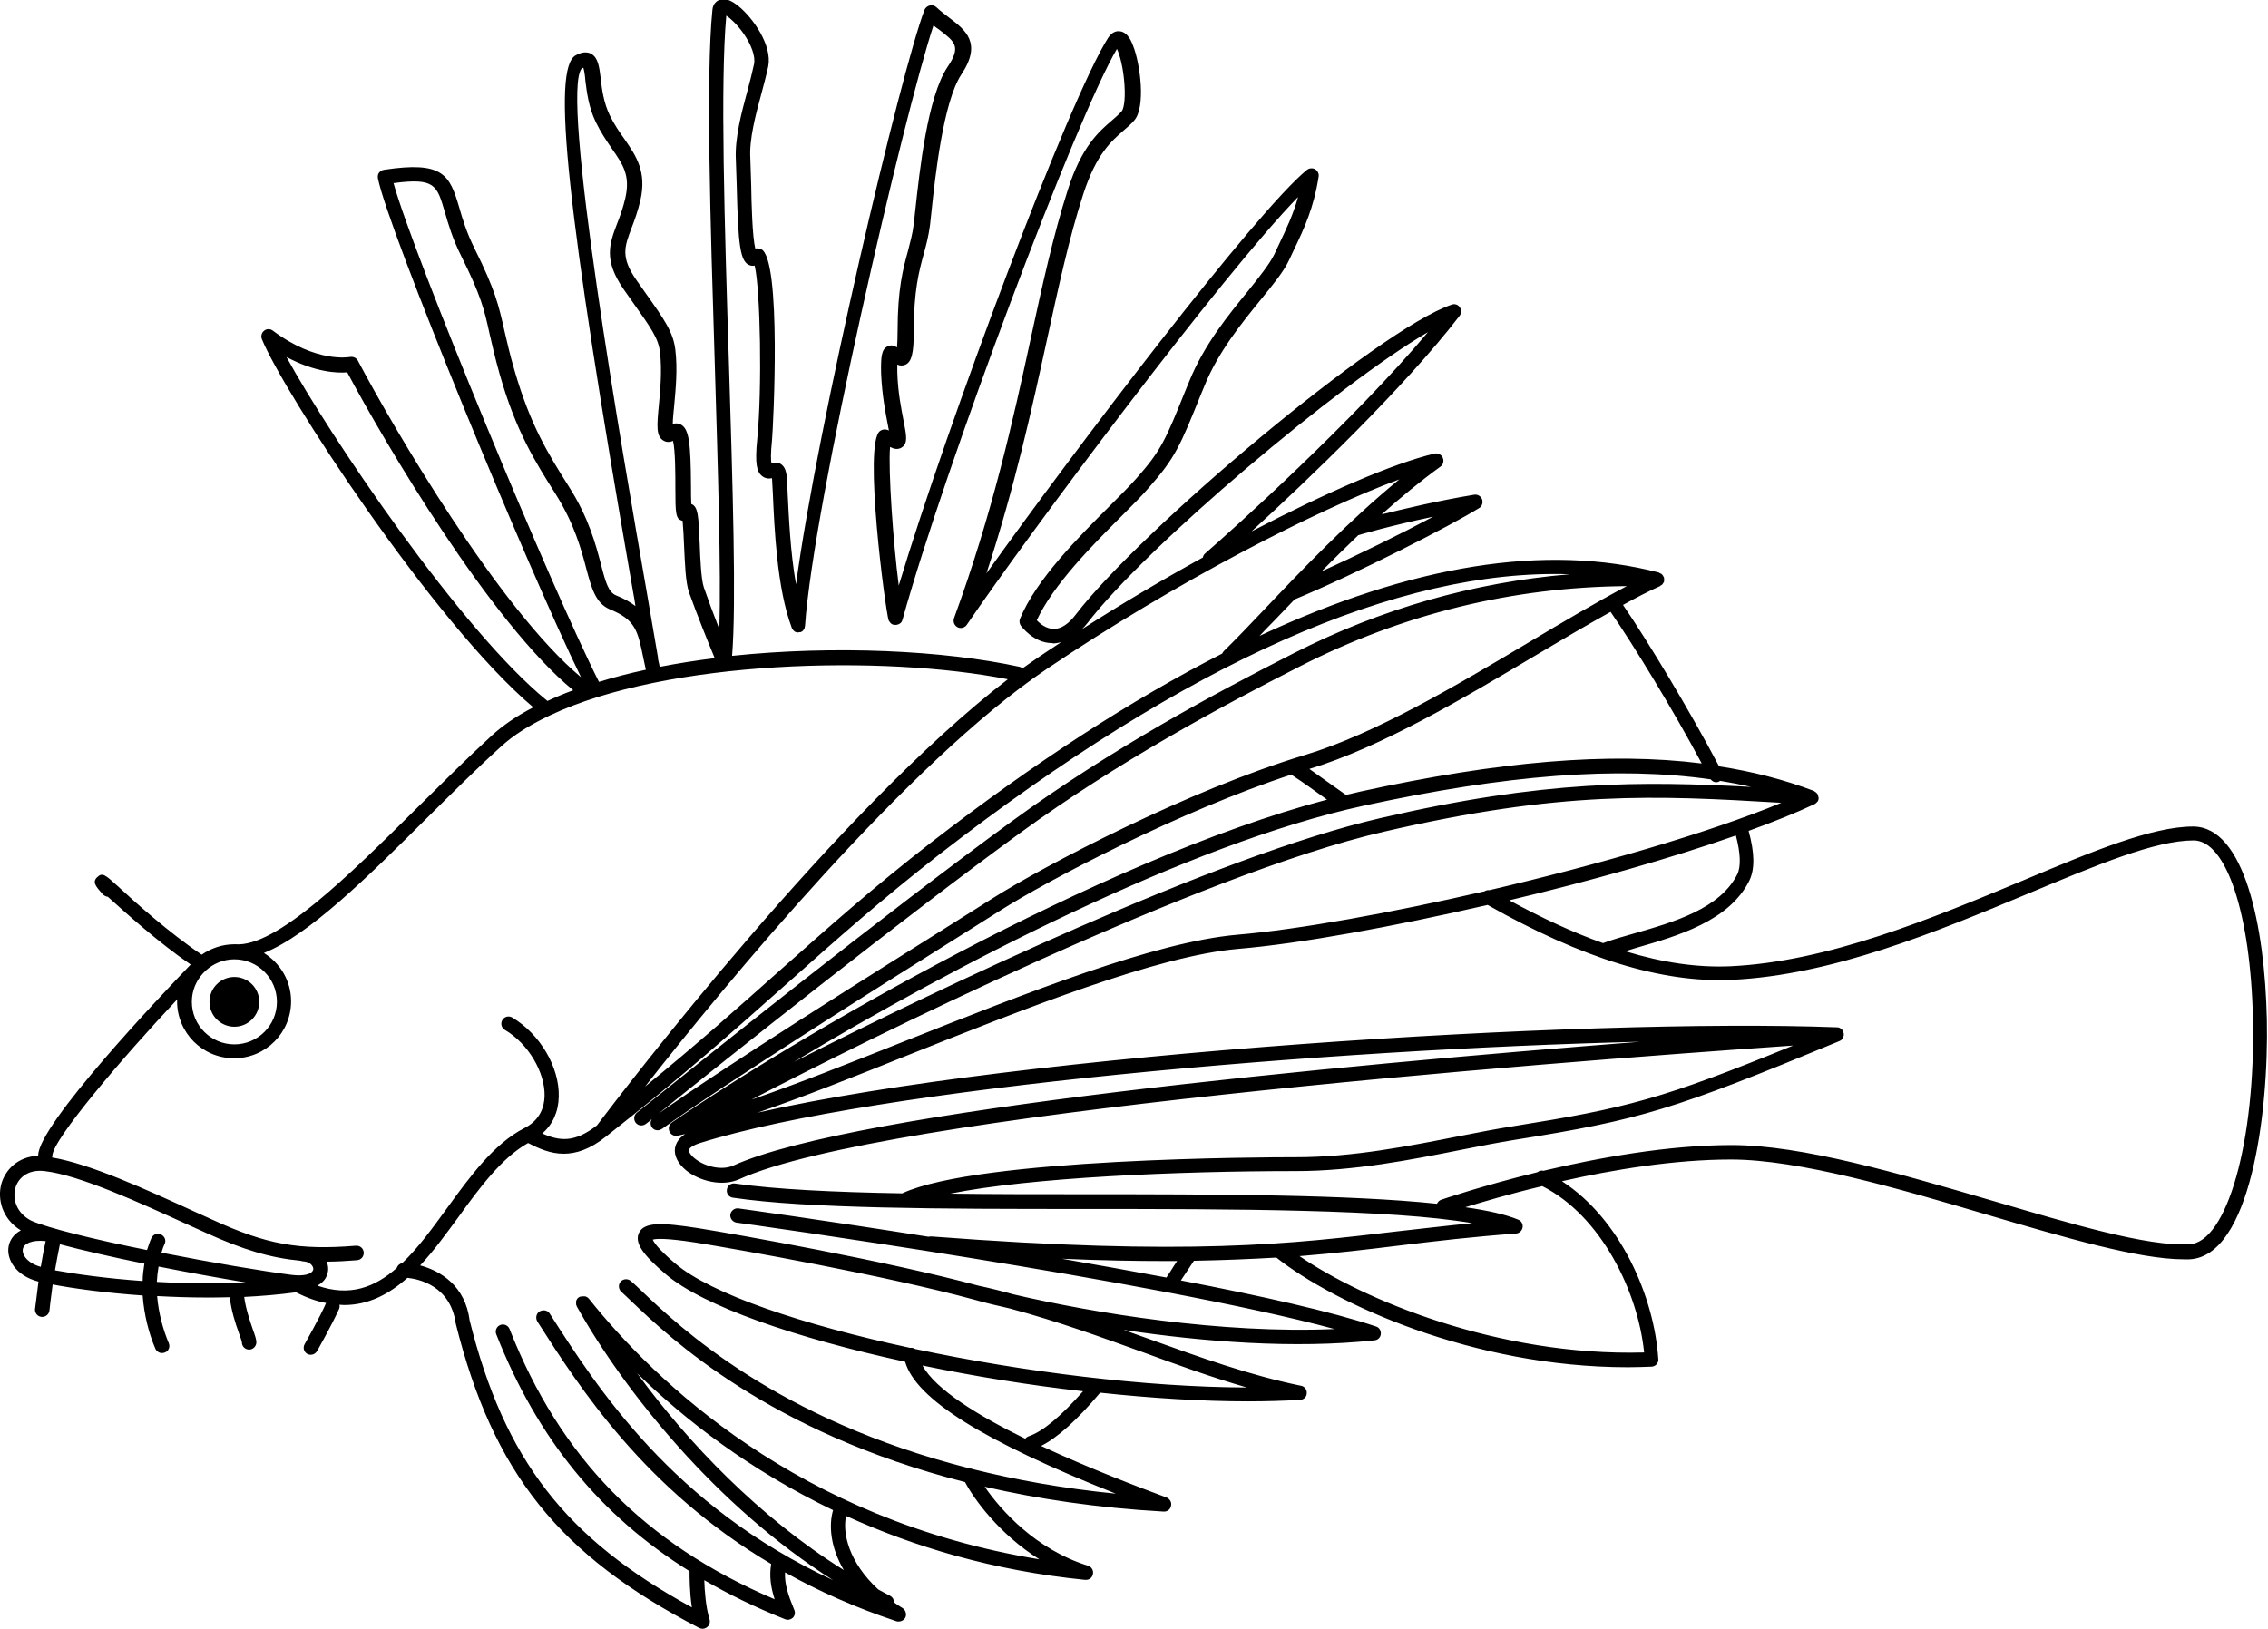<?xml version="1.0" encoding="utf-8"?>
<!-- Generator: Adobe Illustrator 25.2.0, SVG Export Plug-In . SVG Version: 6.00 Build 0)  -->
<svg version="1.1" id="Layer_1" xmlns="http://www.w3.org/2000/svg" xmlns:xlink="http://www.w3.org/1999/xlink" x="0px" y="0px"
	 viewBox="0 0 783.8 563.1" style="enable-background:new 0 0 783.8 563.1;" xml:space="preserve">
<g>
	<path d="M81,337.7c4.7,0,8.6,3.8,8.6,8.6c0,4.7-3.8,8.6-8.6,8.6c-4.7,0-8.6-3.8-8.6-8.6C72.4,341.5,76.3,337.7,81,337.7z"/>
	<path d="M7.2,425.3c-2.5,1.3-3.8,3.4-4.2,5.4C2.1,435.2,5.4,441,13.3,443c-0.7,5.3-1.1,9.2-1.2,9.5c-0.1,1.4,0.9,2.6,2.3,2.7
		c0.1,0,0.2,0,0.2,0c1.3,0,2.4-1,2.5-2.3c0-0.1,0.4-3.8,1.1-8.9c7.3,1.4,18.3,2.9,31.1,3.8c0.5,6.8,2.2,13.3,4.4,18.4
		c0.4,0.9,1.3,1.5,2.3,1.5c0.3,0,0.7-0.1,1-0.2c1.3-0.5,1.9-2,1.3-3.3c-1.9-4.5-3.5-10.2-4-16.2c5.5,0.3,11.2,0.5,17.1,0.5
		c2.7,0,5.3,0,8-0.1c0.5,4.6,2,9.2,3.2,12.5c0.4,1.2,1,2.7,1,3.1c0,1.4,1.1,2.5,2.5,2.5c1.4,0,2.5-1.2,2.5-2.5c0-1-0.4-2.2-1.3-4.7
		c-1-2.9-2.4-7.1-2.9-11c6-0.3,12-0.8,17.9-1.6c3.7,1.9,7.1,3.1,10.4,3.7c0,0,0,0,0,0c-2.4,5.5-7.4,14.1-7.4,14.2
		c-0.7,1.2-0.3,2.7,0.9,3.4c0.4,0.2,0.8,0.3,1.2,0.3c0.9,0,1.7-0.5,2.2-1.3c0.2-0.4,5.1-9,7.6-14.6c0.2-0.5,0.2-1,0.1-1.4
		c0.5,0,1.1,0.1,1.6,0.1c8.5,0,15.6-3.8,21.9-9.4c3.9,0.4,14.9,2.7,16.7,15.8c12.9,51.6,35.7,80.1,84.1,105.2
		c0.4,0.2,0.8,0.3,1.2,0.3c0.6,0,1.1-0.2,1.6-0.6c0.8-0.6,1.1-1.7,0.8-2.7c-1.3-4.2-1.7-9.8-1.8-13.5c8.6,5,17.9,9.5,27.9,13.5
		c0.3,0.1,0.6,0.2,0.9,0.2c0.7,0,1.3-0.3,1.8-0.7c0.7-0.7,0.9-1.8,0.5-2.7c-2.1-5.1-3.4-8.9-3.2-13c11.4,6.4,24.1,12.1,38.5,16.9
		c0.3,0.1,0.5,0.1,0.8,0.1c0.9,0,1.8-0.5,2.3-1.4c0.5-1.1,0.1-2.5-0.9-3.2c-1.1-0.7-2.1-1.3-3-2c0-0.9-0.5-1.8-1.4-2.3
		c-1.4-0.7-2.8-1.5-4.1-2.2c-10.2-9.4-12.4-19.5-11.1-25.4c23.3,10.6,50.7,18.9,82.6,22.1c0.1,0,0.2,0,0.3,0c1.2,0,2.2-0.8,2.4-2
		c0.3-1.3-0.5-2.5-1.7-2.9c-18.1-5.6-30.2-19.3-35.7-27.3c18.3,4.2,38.8,7.3,61.9,8.6c0,0,0.1,0,0.1,0c1.2,0,2.2-0.8,2.4-2
		c0.3-1.2-0.4-2.4-1.6-2.9c-9.2-3.4-26.6-10-43.3-17.8c5.7-2.9,12.4-8.9,20.4-18.4c17.8,1.9,35.3,3,51.2,3c6.2,0,12.2-0.2,17.9-0.5
		c1.3-0.1,2.3-1.1,2.3-2.3c0.1-1.3-0.8-2.4-2-2.6c-18-3.7-34.8-9.8-52.6-16.2c-2.9-1-5.8-2.1-8.7-3.1c27.4,4.1,59,6.6,86.7,3.6
		c1.2-0.1,2.1-1,2.2-2.2s-0.6-2.3-1.7-2.6c-14.9-5-39.7-10.6-67.4-15.9l0.4-0.6c1.8-2.7,3.2-4.8,4.1-6.2c10.5-0.2,19.9-0.6,28.5-1.1
		c19.8,15.7,67.6,37.9,121.5,37.9c2.7,0,5.4-0.1,8.1-0.2c0.7,0,1.3-0.3,1.8-0.8c0.4-0.5,0.7-1.2,0.6-1.8
		c-1.4-21.6-13.1-48.4-33.3-61.5c17.7-4,38.9-7.5,58.4-7.5c23.6,0,58.2,10.1,88.6,19.1c26.9,7.9,52.4,15.4,67.9,15.4
		c0.7,0,1.3,0,1.9,0c21-0.9,27.5-50.1,26.8-83c-0.7-32.2-7.8-66.6-25.5-66.6c-14.2,0-34.9,8.6-58.9,18.7
		c-31.5,13.1-67.1,28-101,29.6c-11.2,0.5-23.3-1.2-36.3-5.2c1.3-0.4,2.6-0.8,3.9-1.2c14.2-4.1,31.9-9.2,38.9-23.1
		c2-4,1.9-9.7-0.2-17.3c8.6-3.1,16.3-6.2,22.7-9.2c0.1,0,0.1-0.1,0.2-0.1c0.3-0.2,0.6-0.4,0.8-0.7c0.1-0.1,0.1-0.1,0.2-0.2
		c0.2-0.3,0.3-0.7,0.3-1.1c0-0.1,0-0.1,0-0.1c0,0,0-0.1,0-0.1c0-0.1-0.1-0.1-0.1-0.2c0-0.4-0.2-0.7-0.3-1c0-0.1-0.1-0.2-0.1-0.2
		c-0.3-0.3-0.6-0.6-1-0.8c0,0,0,0-0.1-0.1c-10.3-3.9-21.1-6.7-32.8-8.5c-10.2-19.4-24.7-43.4-33.2-55.8c4.4-2.4,8.7-4.7,12.8-6.5
		c0,0,0.1,0,0.1-0.1c0.1-0.1,0.2-0.2,0.3-0.2c0.1-0.1,0.3-0.2,0.4-0.3c0.1-0.1,0.1-0.2,0.2-0.3c0.1-0.2,0.2-0.3,0.3-0.5
		c0-0.1,0.1-0.1,0.1-0.2c0,0,0-0.1,0-0.1c0-0.2,0-0.4,0-0.6c0-0.1,0-0.2,0-0.3c0,0,0-0.1,0-0.1c0-0.2-0.1-0.5-0.3-0.7
		c0,0,0-0.1,0-0.1c-0.2-0.3-0.4-0.5-0.6-0.7c-0.1-0.1-0.1-0.1-0.2-0.1c-0.2-0.1-0.4-0.2-0.6-0.3c0,0-0.1,0-0.1-0.1
		c-39.1-10.1-85.3-2.7-138,21.9c1.6-1.7,3.3-3.5,5.2-5.4c2.2-2.3,4.5-4.7,6.9-7.2c21.7-9,54-25.5,63.8-31.6c1-0.6,1.4-1.9,1-3
		c-0.4-1.1-1.6-1.8-2.7-1.6c-12.7,2.1-24.3,4.9-32,6.8c6.6-5.9,13.4-11.5,20.3-16.5c1-0.7,1.3-2,0.8-3.1c-0.5-1.1-1.7-1.7-2.9-1.4
		c-14.3,3.4-37.5,13.5-63.2,26.9c19.4-17.7,52.9-49.8,71.9-74.5c0.7-0.9,0.7-2.1,0.1-3c-0.6-0.9-1.8-1.3-2.8-0.9
		c-25.3,8.5-108,78.4-129.9,107.1c-2.5,3.3-5.1,5-7.6,5c0,0,0,0,0,0c-2.6,0-4.8-1.8-5.9-3c5.7-12.3,19.2-25.9,29.2-35.9
		c3.8-3.8,7.1-7.1,9.5-9.9c9.2-10.4,10.9-14.6,18-32.2l1.2-2.9c4.8-11.9,13-21.9,19.5-29.9c4.3-5.3,8-9.8,9.8-13.7l1.5-3.2
		c3.8-7.9,7-14.8,8.7-25.6c0.2-1-0.3-2-1.2-2.6c-0.9-0.5-2-0.4-2.8,0.2c-17.5,14.2-80.3,96.8-110.8,139.5
		c9.8-29.9,15.6-56.4,20.8-80.2c4-18.3,7.7-35.6,12.7-51c4.5-13.8,9.7-18.2,13.8-21.8c1.4-1.2,2.7-2.3,3.8-3.6
		c4-4.6,2.1-19.6-0.5-26c-0.4-1.1-1.8-4.6-4.6-4.8c-0.9-0.1-2.5,0.1-3.9,2.2c-13.7,21.5-55.6,133.6-72.4,189.4
		c-1.9-14.7-3.7-39.9-3-47.9c1.3,0.7,2.7,1,4,0.2c2.2-1.4,1.7-4,0.7-9.1c-0.8-4.2-2-9.9-2.2-16.9c0-1.1,0-2,0-2.7
		c0.8,0.4,1.7,0.5,2.7,0.1c2.2-0.9,3-3.8,3-11.7c0-14,1.8-20.6,3.4-26.5c0.9-3.2,1.7-6.3,2.2-10.1l0.5-4.6
		c1.3-12.3,4.1-38,10.3-47.4c7.3-10.9,1.5-15.4-4.2-19.7c-1.4-1.1-2.9-2.2-4.4-3.6c-0.6-0.6-1.5-0.8-2.3-0.6
		c-0.8,0.2-1.5,0.8-1.8,1.5c-8.1,21.2-37.1,143.6-44.4,198.6c-2-11.2-2.5-23.7-2.9-31.5c-0.1-2.9-0.2-5.1-0.4-6.4
		c-0.1-0.6-0.3-2.5-1.8-3.6c-1.2-0.9-2.6-0.6-3.4-0.4c-0.2-1-0.3-3.2,0.2-8c0.4-4.2,3.4-62.9-3.8-66c-0.5-0.2-1.2-0.3-2-0.2
		c-1-4.3-1.3-15.5-1.4-22c-0.1-3.6-0.2-6.9-0.3-9.2c-0.4-6.5,1.8-14.9,3.8-22.2c0.9-3.4,1.8-6.7,2.4-9.6c1.4-7.2-5.2-16.6-10.2-20.7
		c-2.8-2.3-5-3-6.8-2.2c-0.6,0.3-2.1,1.1-2.3,3.4c-2.3,22.9-0.7,73.2,0.8,121.8c1.1,36.8,2.2,71.9,1.6,92.3
		c-1.9-4.8-4-10.5-5.4-14.6c-0.9-2.9-1.2-9.7-1.4-15c-0.4-9.4-0.5-12.8-2.9-13.7c-0.1-1.7-0.1-4-0.1-6.1
		c-0.1-14.8-0.6-19.9-3.6-21.4c-0.9-0.4-1.8-0.5-2.7-0.1c0-1.7,0.3-4.3,0.5-6.5c0.5-5.5,1.2-12.4,0.4-19.1
		c-0.7-6.1-3.7-10.4-10.3-19.7l-3.1-4.4c-5.6-8-4.2-11.6-1.7-18.2c1-2.6,2.1-5.6,3-9.4c2.3-10-1.5-15.4-5.4-21.1
		c-1.8-2.5-3.6-5.1-5.2-8.4c-2.1-4.4-2.7-9-3.1-12.7c-0.5-4-0.9-7.2-3.3-8.5c-2.2-1.2-4.5,0.1-5.3,0.5c-8.4,4.4-3.3,53,19.8,185.6
		c0.3,1.7,0.6,3.2,0.8,4.8c-1.7-1.3-3.9-2.6-6.7-3.7c-2.6-1.1-3.6-4.4-5.2-10.7c-1.8-6.8-4.2-16.1-11.1-26.9
		c-7.2-11.4-13.3-21.2-18.8-40.2c-1.7-5.8-2.6-10-3.5-13.8c-1.9-8.4-3.1-13.9-10.3-28.3c-2.8-5.6-4.2-10.4-5.3-14.2
		c-3.3-11.3-5.6-16.1-26-13c-0.7,0.1-1.3,0.5-1.7,1s-0.5,1.2-0.4,1.9c3.4,17.6,51.4,134,70.2,172.5c-28.4-23.7-65-86.5-77.1-109.4
		c-0.5-1-1.6-1.5-2.8-1.3c-0.1,0-11.5,2.2-26.6-9.1c-0.9-0.7-2.1-0.7-3,0c-0.9,0.7-1.2,1.9-0.8,2.9c7.1,17.7,59.2,98.1,93.8,127.3
		c-5.6,2.9-10.5,6.2-14.5,9.9c-8.3,7.6-17,16.3-25.4,24.6c-24.1,23.9-49,48.5-63.1,47.4c0,0,0,0-0.1,0c-0.1,0-0.1,0-0.2,0
		c-4.2,0-8.1,1.4-11.3,3.6c-11.4-7.7-23.2-18.3-28.9-23.6c-4.5-4.1-5.4-4.9-7.2-3.2c-1.8,1.7-0.5,3.2,1.9,5.9
		c0.5,0.5,1.1,0.8,1.8,0.9c0,0,0.1,0.1,0.1,0.1c5.7,5.1,17.1,15.5,28.5,23.3c-10.1,10.5-52.7,55.4-52.7,66c0,0,0,0.1,0,0.1
		c-7,0.3-11.3,4.8-12.7,9.6C-1,414.4,0.7,421.3,7.2,425.3z M70.2,336.4c0.3-0.3,0.6-0.6,0.9-0.9c2.6-2.4,6.1-3.9,9.9-3.9
		c8.1,0,14.7,6.6,14.7,14.7s-6.6,14.7-14.7,14.7s-14.7-6.6-14.7-14.7C66.3,342.4,67.8,339,70.2,336.4z M198.1,238.6
		c-3.1,1.1-6.1,2.4-8.9,3.7c-29.6-23.9-75.6-92.1-90.2-118.9c9.9,5.3,17.6,5.6,21,5.3C133,153.1,169.5,215.1,198.1,238.6z
		 M222.3,227.3c0.3,1.3,0.6,2.7,0.9,4.2c-5.6,1.2-11,2.6-16.2,4.2C190.4,202.9,142.8,88.1,136,63.3c14.3-1.9,15,0.7,17.7,9.9
		c1.2,4.1,2.6,9.1,5.6,15.1c6.9,13.8,8.1,18.8,9.9,27.1c0.9,3.8,1.8,8,3.5,14c5.6,19.7,12.3,30.3,19.4,41.5
		c6.4,10.2,8.8,19.1,10.5,25.6c1.8,6.7,3.2,12,8.1,14.1C219.6,214.2,220.4,218,222.3,227.3z M247,227.5c-6.5,0.8-12.8,1.8-19,3
		c-0.2-0.9-0.4-1.8-0.6-2.7c0-0.2,0-0.3,0-0.5c-1-5.8-2.4-13.8-4-23.3c-8.2-47.1-30-172.3-22.3-180.4c0.2-0.1,0.3-0.1,0.5-0.2
		c0.3,0.9,0.6,2.9,0.7,4.5c0.5,3.9,1.1,9.1,3.6,14.3c1.8,3.7,3.8,6.6,5.5,9.1c3.9,5.6,6.5,9.3,4.7,17.2c-0.8,3.4-1.8,6.2-2.8,8.7
		c-2.7,7.1-4.8,12.7,2.3,22.9l3.1,4.4c6.3,8.9,8.9,12.5,9.4,17.4c0.7,6.2,0.1,12.8-0.4,18.1c-0.7,7.2-1,10.8,1.6,12.3
		c1,0.6,2.1,0.6,3.3,0.1c0.8,3.4,0.8,11.8,0.8,16.1c0,9.2,0.1,10.9,2.4,11.5c0,0,0.1,0,0.1,0c0.2,2.1,0.4,5.7,0.5,8.4
		c0.3,6.3,0.5,12.8,1.7,16.3C240.6,211.8,245,222.7,247,227.5z M364,222.4c0.9,0,1.8-0.2,2.7-0.4c-2.6,1.7-5.2,3.4-7.7,5.1
		c-1.8,1.2-3.7,2.6-5.6,3.9c-0.3-0.2-0.6-0.4-1-0.5c-26.2-5.7-64-7.5-99.4-3.8c1.5-18.3,0.2-58.7-1.1-101.5
		c-1.5-47.5-3-96.7-0.9-119.8c1.4,0.9,3.7,3,5.9,6.1c2.8,4,4.2,8,3.7,10.6c-0.6,2.8-1.4,6-2.3,9.3c-2.1,7.7-4.4,16.5-4,23.8
		c0.1,2.2,0.2,5.4,0.3,9c0.5,20.2,1.1,26.3,4.5,27.5c0.3,0.1,1,0.3,1.7,0.1c2,8.3,2.6,42.7,0.9,59.9c-0.9,8.8-0.1,11.4,1.6,12.8
		c1.2,1,2.5,1,3.5,0.8c0.1,1.5,0.2,3.3,0.3,5.5c0.5,11.4,1.4,32.7,6.5,46.1c0,0,0,0,0,0c0,0,0,0,0,0.1c0,0.1,0.1,0.2,0.2,0.3
		c0.1,0.2,0.2,0.3,0.3,0.5c0.1,0.1,0.2,0.2,0.3,0.3c0.1,0.1,0.3,0.2,0.4,0.3c0.1,0.1,0.3,0.1,0.4,0.1c0.1,0,0.3,0.1,0.4,0.1
		c0.1,0,0.1,0,0.2,0c0.2,0,0.4-0.1,0.7-0.1c0.1,0,0.2,0,0.2,0c0,0,0,0,0,0c0.3-0.1,0.6-0.3,0.8-0.5c0.1-0.1,0.1-0.2,0.2-0.3
		c0.1-0.2,0.3-0.3,0.3-0.5c0.1-0.1,0.1-0.3,0.1-0.4c0-0.2,0.1-0.3,0.1-0.4c2.9-42.3,34.1-176.5,44.4-207.6c0.6,0.5,1.3,1,1.9,1.4
		c5.6,4.3,7.7,5.9,3,12.9c-7,10.4-9.7,36-11.2,49.7l-0.5,4.5c-0.4,3.5-1.2,6.2-2,9.4c-1.7,6.2-3.6,13.1-3.6,27.8
		c0,2.7-0.1,4.4-0.2,5.6c-0.8-0.6-1.9-1-3.2-0.4c-2.2,1-2.4,3.6-2.3,9.3c0.3,7.4,1.5,13.6,2.3,17.7c0.1,0.7,0.3,1.4,0.4,2.1
		c-1-0.5-2.2-0.5-3.1,0.2c-5.8,4.2,1.9,62.1,3,65.4c0,0.1,0.1,0.1,0.1,0.2c0.1,0.2,0.2,0.3,0.3,0.4c0.1,0.1,0.2,0.3,0.3,0.4
		c0.1,0.1,0.2,0.2,0.4,0.3c0.1,0.1,0.3,0.2,0.5,0.2c0.1,0,0.1,0.1,0.2,0.1c0.1,0,0.2,0,0.2,0c0.2,0,0.3,0,0.5,0c0.2,0,0.3,0,0.5-0.1
		c0.1,0,0.2,0,0.2,0c0.1,0,0.1-0.1,0.2-0.1c0.2-0.1,0.3-0.2,0.4-0.2c0.1-0.1,0.3-0.2,0.4-0.3c0.1-0.1,0.2-0.2,0.3-0.4
		c0.1-0.1,0.2-0.3,0.2-0.5c0-0.1,0.1-0.1,0.1-0.2c14.6-52.7,60.2-173.9,74.1-197.3c1,2.1,2.2,6.5,2.6,12.3c0.4,6-0.4,8.7-1,9.3
		c-0.9,1-2,2-3.3,3.1c-4.4,3.8-10.5,8.9-15.3,24.1c-5,15.6-8.8,33-12.8,51.4c-6.1,28.1-13.1,60-26.5,96.6c-0.4,1.2,0.1,2.5,1.2,3.1
		c1.1,0.6,2.5,0.2,3.2-0.8c21.3-31.3,88.6-121.4,114.5-147.9c-1.7,6.1-4,10.9-6.7,16.6l-1.5,3.2c-1.6,3.3-5.1,7.7-9.1,12.7
		c-6.8,8.3-15.2,18.6-20.3,31.2l-1.2,2.9c-7,17.4-8.5,21-17.1,30.7c-2.4,2.7-5.6,5.9-9.3,9.6c-10.7,10.7-25.3,25.3-30.9,38.9
		c-0.3,0.8-0.2,1.7,0.3,2.4c0.2,0.2,4.4,6,10.8,6C364,222.4,364,222.4,364,222.4z M415.7,192.7c-14,7.7-28.2,16.1-41.8,24.8
		c0.6-0.6,1.2-1.2,1.8-2c20.3-26.5,87.3-83,117.8-100.7c-25.7,30.6-67.2,68-77,76.5C416,191.7,415.8,192.2,415.7,192.7z
		 M456.7,197.5c4.1-4.1,8.3-8.3,12.7-12.5c0.3-0.1,11.1-3.3,25.9-6.4C484.4,184.4,469.8,191.6,456.7,197.5z M422.4,225.9
		c-31.4,16-64.9,37.7-100.6,65.3c-20.1,15.6-35.9,29.7-52.7,44.6c-13.9,12.4-28.3,25.2-46.2,39.8c27.5-35,90.9-112.1,138.9-144.4
		c44.8-30.2,93.5-55.1,121.8-65.5c-17.5,14.3-34,31.6-46.6,44.9c-5.4,5.7-10.2,10.7-14,14.4C422.7,225.3,422.5,225.6,422.4,225.9z
		 M342.9,310.6c-3,1.9-7.5,4.7-13,8.2c-28.5,17.9-80.9,50.8-102.4,66.2c23.5-18.9,84.4-67.5,125.2-97.2c34-24.7,69.5-43.7,96.6-57.5
		c35.5-18.1,73.5-27.4,112.9-27.7c-10.4,5.5-21.9,12.3-33.8,19.4c-25,14.9-53.3,31.7-77.5,39C411,273,360.9,299.2,342.9,310.6z
		 M588.1,263.9c-31.9-4-69.9-0.8-117.9,9.7c-1.7,0.4-3.4,0.8-5.1,1.2c-0.1-0.1-0.1-0.2-0.2-0.2c-4.5-3.2-8.7-6.2-12.4-8.8
		c0,0,0,0,0,0c24.8-7.5,53.4-24.5,78.6-39.5c8.9-5.3,17.4-10.3,25.5-14.8C564.5,222.9,578.3,245.5,588.1,263.9z M241.9,395.1
		c60.9-19.1,217.1-32.4,324.9-35c-105.3,8.2-271.2,23.7-313.4,42.8c-4,1.8-9.8,0.3-13.1-2.3c-1.7-1.3-2.3-2.5-2.2-3.2
		C238.3,396.8,239.4,395.9,241.9,395.1z M427.6,323.1C399,325.6,355,343.1,312.4,360c-18.9,7.5-37.2,14.8-52.7,20.1
		c39-20.3,154.7-77.9,218.5-92.6c61.4-14.2,93.6-12.6,137.4-10c-25.4,10.5-63.7,21.5-100.9,30.2c-0.6-0.1-1.2,0.1-1.7,0.4
		C480.4,315.6,448.8,321.3,427.6,323.1z M274.3,367.1c54-32.5,136-75.4,197-88.6c49.3-10.7,87.8-13.7,119.9-9.1c0.5,0.6,1.1,1,1.9,1
		c0.4,0,0.8-0.1,1.1-0.3c0.1,0,0.1-0.1,0.2-0.2c3.7,0.6,7.3,1.3,10.8,2.1c-37.9-2-71.4-2.4-128.2,10.8
		C420.4,295.8,323.4,342.2,274.3,367.1z M554,326c-10.2-3.6-21-8.6-32.4-14.8c27.8-6.6,55.8-14.5,78.3-22.4c1.6,6,1.8,10.7,0.5,13.4
		c-6,11.9-21.8,16.5-35.8,20.5C560.7,323.8,557.2,324.8,554,326z M598.4,395.8c-21.9,0-46,4.4-65,8.9c-0.7-0.2-1.5,0-2.1,0.5
		c-19.2,4.7-32.9,9.4-33.2,9.5c-0.7,0.2-1.2,0.8-1.5,1.4c-30.5-3.2-76.8-3.3-122.2-3.3c-15.8,0-31.3,0-46-0.2
		c27.7-5.6,78.7-7.8,119.5-7.8c20,0,39.8-3.9,57.3-7.4c6.5-1.3,12.7-2.5,18.3-3.4c43.3-6.9,54.9-10.4,112.1-34.1
		c0.2-0.1,0.4-0.2,0.6-0.3c0.2-0.2,0.4-0.3,0.5-0.5c0.3-0.4,0.4-0.8,0.5-1.3c0-0.2,0-0.3,0-0.5c-0.1-0.5-0.3-1-0.6-1.4c0,0,0,0,0,0
		c-0.1-0.2-0.3-0.3-0.5-0.4c0,0,0,0,0,0l0,0c0,0,0,0,0,0c-0.4-0.3-0.8-0.4-1.3-0.4c-87.1-3.3-282.6,9-373,29.5
		c15.5-5.3,33.6-12.5,52.3-20c40.2-16,85.8-34.2,113.7-36.6c21.4-1.8,53.3-7.6,86.3-15.2c32.7,18.5,60.2,27,84.3,25.9
		c34.8-1.6,70.8-16.6,102.7-29.9c23.5-9.8,43.7-18.3,57-18.3c11.3,0,19.7,25.4,20.5,61.7c0.9,42.4-9,77.3-22,77.9
		c-14.6,0.8-40.6-7-68.2-15.1C656.2,405.6,622.8,395.8,598.4,395.8z M449.1,434.2c12.4-1,23.5-2.3,34.8-3.7c12.3-1.5,25.1-3,40-4.1
		c1.2-0.1,2.1-1,2.3-2.1c0.2-1.1-0.4-2.3-1.5-2.7c-4.3-1.8-10.6-3.2-18.3-4.3c5.9-1.8,15.2-4.6,26.6-7.3
		c20.4,10.3,33.1,36.6,35.2,57.5C517.7,468.9,470.8,449.1,449.1,434.2z M403.1,441.6c-11.8-2.2-24-4.4-36.1-6.5
		c13.5,0.6,25.5,0.8,36.2,0.8c1.2,0,2.4,0,3.6,0c-0.7,1-1.4,2.1-2.2,3.4L403.1,441.6z M430.9,479.6c-34.9-0.1-77.4-5.4-114.6-13.3
		c-0.5-0.3-1.1-0.5-1.7-0.4c0,0-0.1,0-0.1,0c-37.2-8-68.8-18.6-81.2-29.2c-6-5.1-7.4-7.4-7.7-8.2c1.3-0.4,5-0.5,14.8,1
		c14.9,2.4,65.6,11.4,96.5,19.8c0,0,0,0,0,0c3.5,1,7.6,2,12.1,3c16.8,4.5,31.8,10,46.5,15.3C407.5,472,419.1,476.2,430.9,479.6z
		 M354.3,497.3c-16.3-8-31-17-35.5-25.3c17.8,3.7,36.8,6.8,55.5,8.9c-7.7,8.7-14,14-18.9,15.6C354.9,496.7,354.6,497,354.3,497.3z
		 M291.6,542.7c-29.2-18.2-53.9-44.1-71.4-68c16.4,16,38.8,33.4,67.7,47.3C286.4,527.1,286.9,534.7,291.6,542.7z M145.2,437.4
		c4.8-5.1,9.1-11.1,13.3-16.8c7.3-10.1,14.9-20.4,24-25.5c3.7,1.9,7.7,3.7,12.3,3.7c4.3,0,9.1-1.5,14.7-6
		c26.2-20.6,44.9-37.2,62.9-53.2c16.7-14.9,32.5-28.9,52.4-44.4c85.7-66.4,158.7-98.7,217.7-96.7c-33.2,2.8-65.2,11.9-95.4,27.3
		c-27.3,13.9-63,33-97.3,58c-43.7,31.8-110.3,85.2-129.7,100.8c-1.1,0.9-1.2,2.4-0.4,3.5c0.9,1.1,2.4,1.2,3.5,0.4
		c0.7-0.5,1.4-1.1,2.1-1.7c-0.6,0.8-0.6,2,0,2.9c0.5,0.7,1.2,1,2,1c0.5,0,1-0.2,1.5-0.5c20.3-14.7,74.5-48.8,103.6-67.1
		c5.5-3.4,9.9-6.3,13-8.2c16.8-10.7,62.5-34.6,101-47.2c0.2,0.2,0.3,0.4,0.5,0.5c3.4,2.2,7.4,5.1,11.7,8.2
		C380,297.1,273.5,359.5,232.2,388c-1,0.7-1.3,1.9-0.9,3c0.4,1,1.3,1.6,2.3,1.6c0.1,0,0.3,0,0.4,0c0.9-0.2,1.9-0.4,2.8-0.6
		c-2.4,1.5-3.2,3.3-3.5,4.7c-0.5,2.7,1,5.6,4,8c4.5,3.5,12.2,5.6,18.2,2.9c49.5-22.5,274.5-40,364.2-46.2
		c-45.3,18.5-57.4,21.6-96.8,27.9c-5.7,0.9-11.9,2.1-18.5,3.4c-17.2,3.4-36.8,7.3-56.3,7.3c-11.2,0-109.7,0.3-136.1,12.4
		c-0.1,0-0.1,0.1-0.2,0.1c-23.6-0.4-43.9-1.4-57.8-3.4c-1.4-0.2-2.6,0.7-2.8,2.1c-0.2,1.4,0.7,2.6,2.1,2.8
		c25.6,3.8,72,3.9,121.2,3.9c52.3,0,106.1,0.1,134.3,4.9c-9.1,0.9-17.4,1.9-25.6,2.8c-37.1,4.4-72.1,8.6-161.3,1.8
		c-0.4,0-0.7,0-1,0.1c-36.7-5.8-65-9.7-65.7-9.8c-1.3-0.2-2.6,0.8-2.8,2.1s0.8,2.6,2.1,2.8c1.6,0.2,145.4,20.2,206.7,36.8
		c-39.1,1.7-83.2-5.5-111-12c-3.9-1.1-7.9-2.1-12.1-3c-31.2-8.4-82-17.5-97-19.9c-12.3-1.9-18.5-2.2-20.3,1.7
		c-1.5,3.3,1.1,7.3,9.2,14.2c13,11.1,45,22.1,82.8,30.3c3.7,12.8,26.5,27.2,72.8,45.6c-18.2-1.8-34.7-4.8-49.5-8.5
		c-0.2-0.1-0.5-0.2-0.8-0.2c-66.7-16.8-100.6-49-113.7-61.5c-1.4-1.3-2.6-2.5-3.6-3.3c-1-0.9-2.6-0.8-3.5,0.2
		c-0.9,1-0.8,2.6,0.2,3.5c0.9,0.9,2.1,1.9,3.5,3.3c13.3,12.7,47.7,45.3,115.3,62.5c3,5.7,11.7,17.9,25.7,26.7
		c-83.2-13.6-132.9-61.5-155.7-90.1c-0.1-0.1-0.2-0.1-0.2-0.2c-0.1-0.1-0.2-0.2-0.4-0.3c-0.1-0.1-0.3-0.1-0.4-0.2
		c-0.2-0.1-0.3-0.1-0.5-0.1c-0.1,0-0.3,0-0.4,0c-0.2,0-0.3,0-0.5,0c-0.2,0-0.3,0.1-0.5,0.1c-0.1,0-0.2,0-0.3,0.1
		c-0.1,0-0.1,0.1-0.2,0.1c-0.1,0-0.1,0.1-0.2,0.1c-0.1,0.1-0.1,0.2-0.2,0.2c-0.1,0.1-0.2,0.2-0.3,0.4c-0.1,0.1-0.2,0.3-0.2,0.4
		c-0.1,0.1-0.1,0.3-0.1,0.4c0,0.2,0,0.3,0,0.5c0,0.2,0,0.3,0,0.5c0,0.2,0.1,0.3,0.2,0.5c0,0.1,0,0.2,0.1,0.3
		c16.3,29.1,48.2,69,88.5,94.5c-55.4-25.7-81.5-66.5-97.9-92.1c-0.7-1.2-2.3-1.5-3.5-0.8c-1.2,0.7-1.5,2.3-0.8,3.5
		c14.7,23,37.1,57.9,80.8,83.8c-0.7,4.3-0.1,8.1,1.2,12.2c-44.9-19.1-74.1-48.9-91.6-93.4c-0.5-1.3-2-1.9-3.2-1.4
		c-1.3,0.5-1.9,2-1.4,3.2c14.2,36,35.8,62.6,66.8,81.9c0,1.9,0,7.2,0.8,12.5c-43.7-23.8-64.8-51.2-76.8-99.2
		C160.8,444.5,152.3,439.3,145.2,437.4z M109.7,444.4c1.2-0.7,2-1.4,2.5-2.1c1.3-1.8,1.6-4.1,0.7-6.2c3.3,0,6.8-0.2,10.5-0.5
		c1.4-0.1,2.4-1.3,2.3-2.7s-1.3-2.4-2.7-2.3c-19.7,1.6-30.9-0.4-49.6-9l-6.2-2.8c-17-7.8-36.1-16.5-49.2-18.7c0-0.2,0.1-0.4,0.1-0.6
		c0-5.5,24.3-34,43.2-54.1c0,0.2-0.1,0.5-0.1,0.7c0,10.9,8.8,19.7,19.7,19.7s19.7-8.8,19.7-19.7c0-7.1-3.8-13.2-9.4-16.7
		c15.6-6.2,35.6-26,56.5-46.8c8.4-8.3,17-16.9,25.3-24.4c4.4-4.1,10.1-7.6,16.6-10.7c0.1-0.1,0.3-0.1,0.4-0.2
		c40.5-19.2,115.2-21,158.3-12.5C289.9,279.6,215.9,376.3,206.3,389c-7.7,6-12.8,5.5-18.9,2.8c3.6-3.1,5.6-7.5,5.7-12.7
		c0.3-10.2-6.5-21.7-16.1-27.4c-1.2-0.7-2.7-0.3-3.4,0.9c-0.7,1.2-0.3,2.7,0.9,3.4c8,4.7,13.9,14.6,13.7,22.9
		c-0.1,3.5-1.4,8.2-6.9,11c-10.6,5.4-18.8,16.7-26.8,27.7c-5.1,7-10,13.8-15.5,19c-0.9,0.2-1.6,0.8-1.9,1.7
		C129.5,445,120.9,448.3,109.7,444.4z M54.2,443.1c0.1-1.8,0.3-3.6,0.6-5.3c10.5,2.1,21.2,4,30.1,5.5c-0.9,0-1.8,0.1-2.8,0.1
		c-0.1,0-0.2-0.1-0.3-0.1c-0.2,0-0.3,0.1-0.5,0.1C72,443.8,62.8,443.6,54.2,443.1z M19,439.1c0.5-3,1.1-6.1,1.7-9
		c7.9,2.1,18.3,4.5,29.2,6.7c-0.3,2-0.6,4-0.6,6C36.7,441.9,26,440.4,19,439.1z M7.9,431.7c0.4-1.8,3-3.2,7.9-2.7
		c-0.7,2.9-1.2,6-1.7,8.9C9.7,436.7,7.5,433.9,7.9,431.7z M5.3,410.7c0.9-3.3,4.1-6.6,10.1-5.9c12.2,1.4,33,11,49.7,18.6l6.2,2.8
		c12.5,5.7,22,8.6,32.6,9.6c0.3,0.1,0.6,0.2,0.9,0.2c1.8,0.1,2.9,1,3.3,1.9c0.2,0.4,0.3,1-0.1,1.5c-0.7,1-2.9,1.8-7.1,1.3
		c-10.1-1.3-27.9-4.3-45.1-7.7c0.3-1,0.6-2,1.1-3c0.6-1.3,0-2.7-1.3-3.3c-1.3-0.6-2.7,0-3.3,1.3c-0.6,1.3-1,2.7-1.5,4.1
		c-17.9-3.6-34.3-7.6-40.1-10.2C5.6,419.2,4.3,414.4,5.3,410.7z"/>
</g>
</svg>
